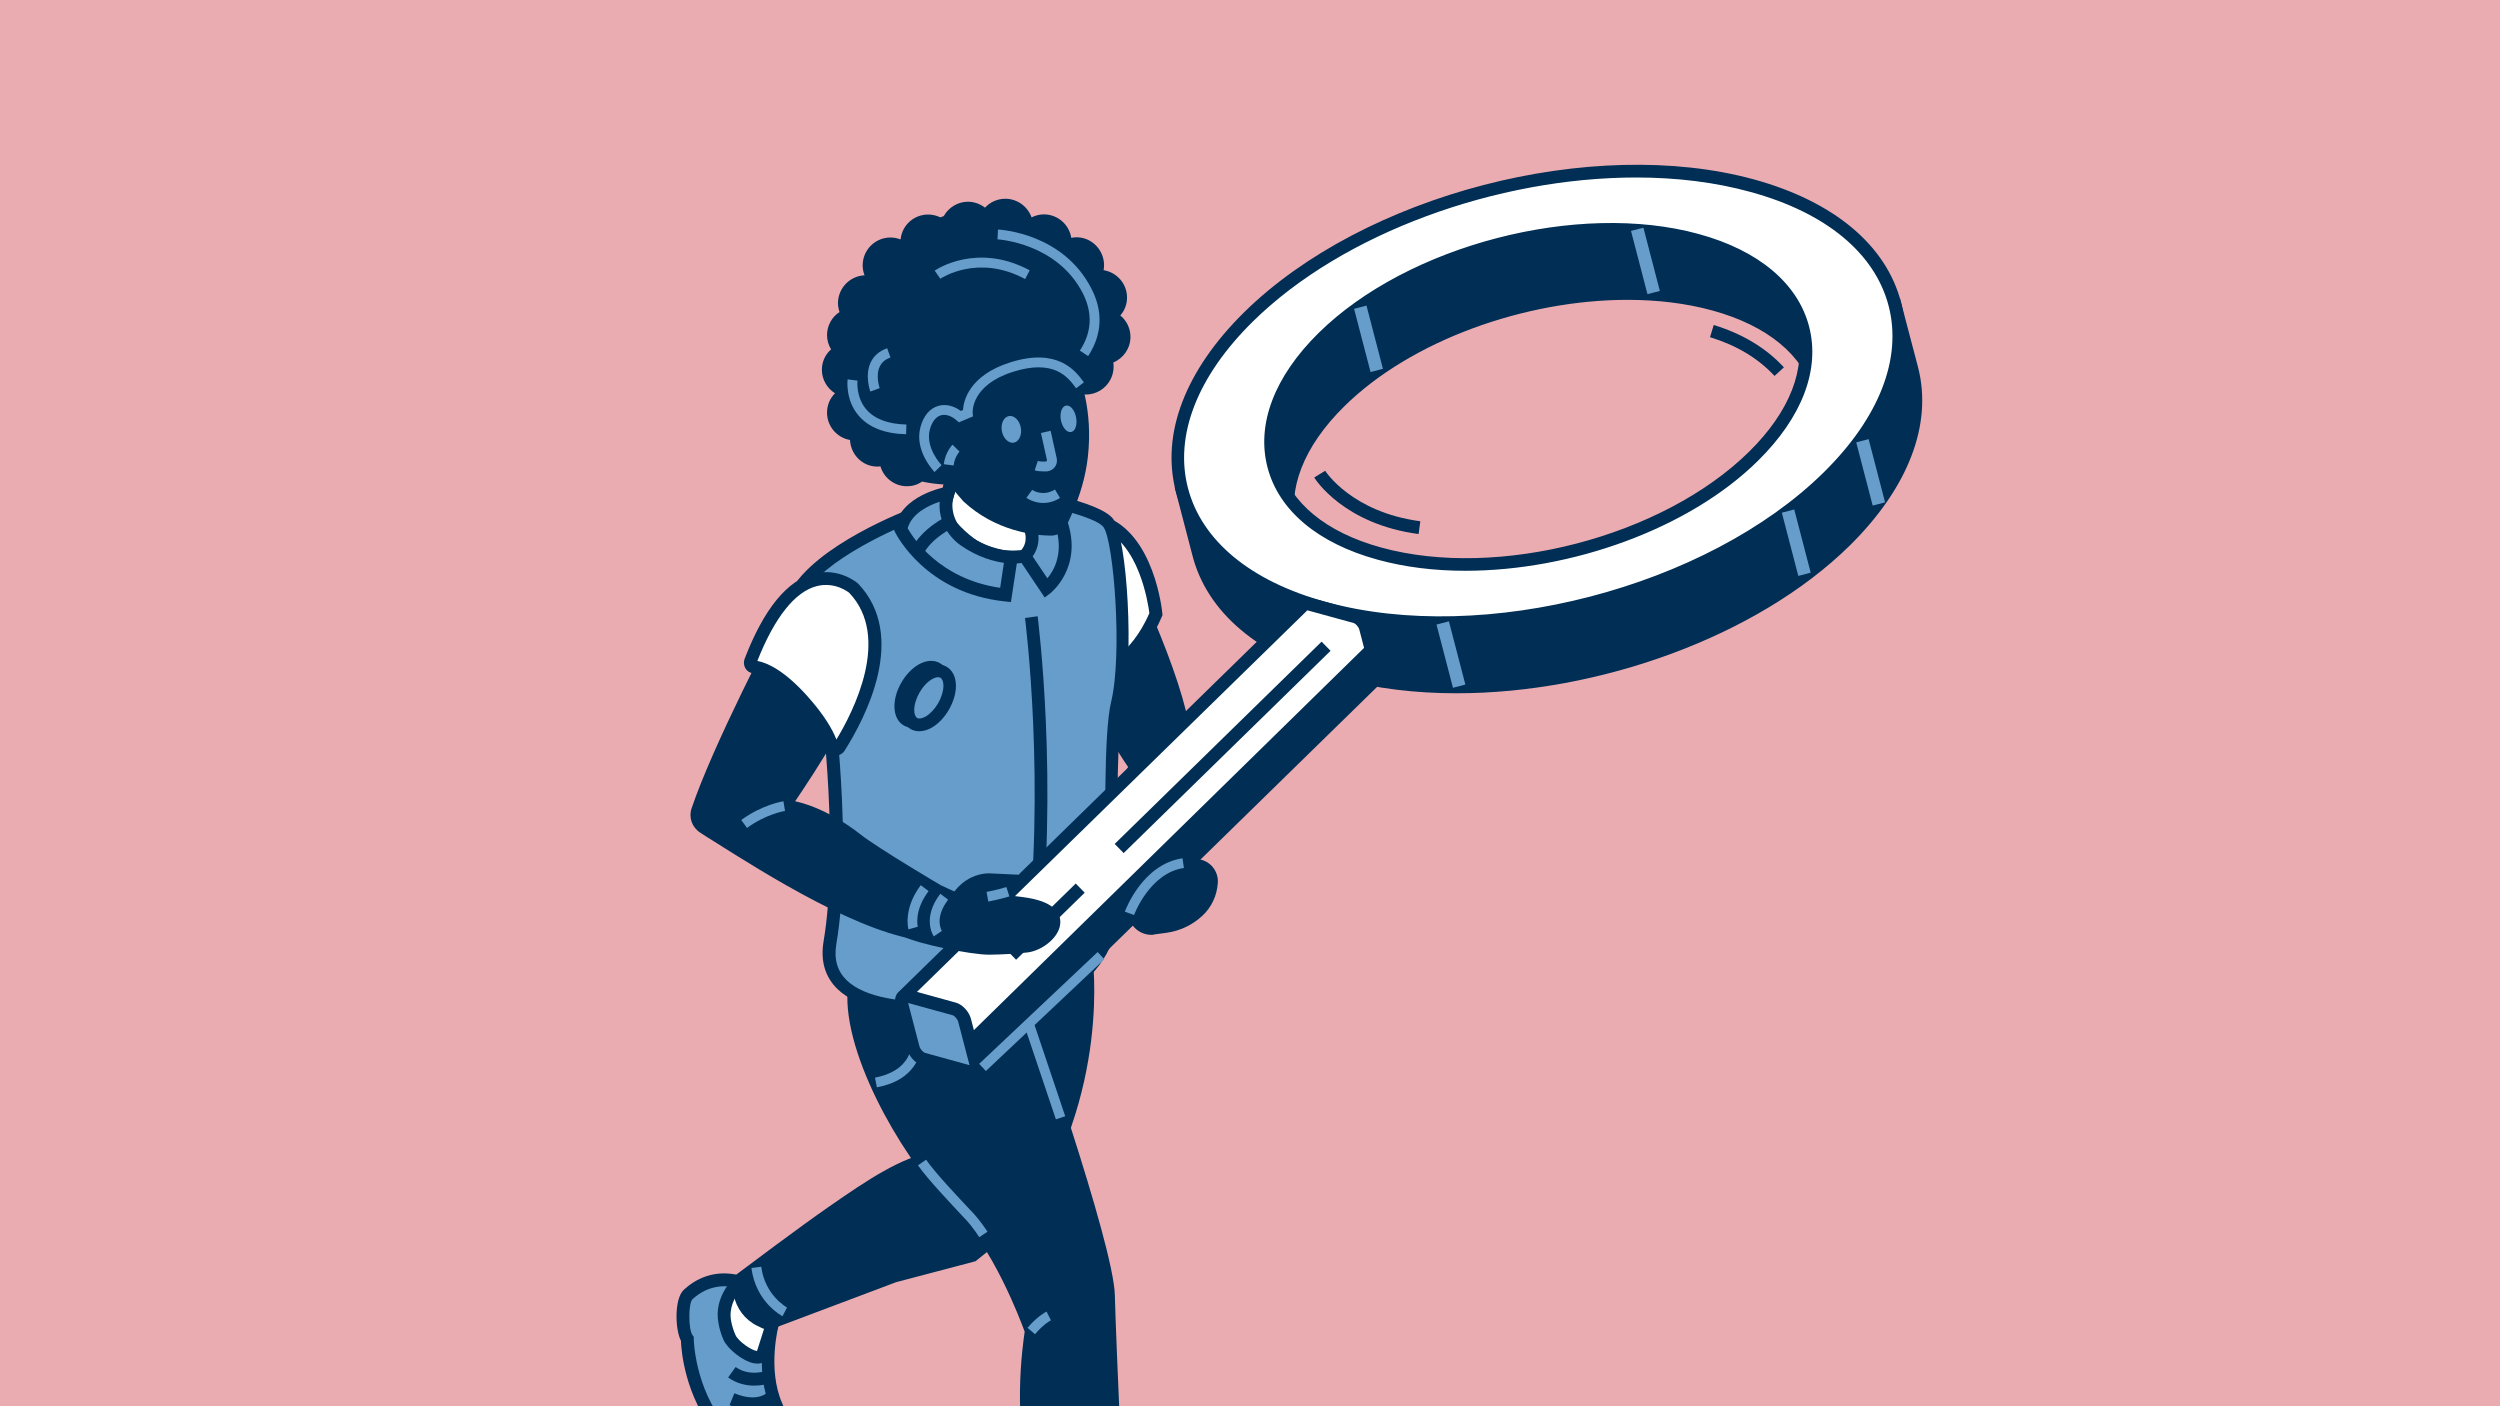 <?xml version="1.0" encoding="UTF-8"?> <!-- Generator: Adobe Illustrator 25.2.2, SVG Export Plug-In . SVG Version: 6.00 Build 0) --> <svg xmlns="http://www.w3.org/2000/svg" xmlns:xlink="http://www.w3.org/1999/xlink" version="1.1" id="Ebene_1" x="0px" y="0px" viewBox="0 0 160 90" style="enable-background:new 0 0 160 90;" xml:space="preserve"> <style type="text/css"> .st0{fill:#EBACB1;} .st1{fill:#52AE32;} .st2{fill:#75BE5B;} .st3{fill:#3E8326;} .st4{fill:#BADFAD;} .st5{fill:#97CE84;} .st6{fill:#295719;} .st7{fill:#7A4A13;} .st8{fill:#B66E1C;} .st9{fill:#F39325;} .st10{fill:#F5A951;} .st11{fill:#F8BE7C;} .st12{fill:#FAD4A8;} .st13{fill:#73003F;} .st14{fill:#AD005F;} .st15{fill:#E6007E;} .st16{fill:#EB3398;} .st17{fill:#F066B2;} .st18{fill:#F599CB;} .st19{fill:#005CA9;} .st20{fill:#00457F;} .st21{fill:#002E55;} .st22{fill:#99BEDD;} .st23{fill:#669DCB;} .st24{fill:#337DBA;} .st25{fill:#DE757D;} .st26{fill:#E59197;} .st27{fill:#A7585E;} .st28{fill:#F2C8CB;} .st29{fill:#6F3B3F;} .st30{fill:none;stroke:#6F3B3F;stroke-miterlimit:10;} .st31{fill:#E30613;} .st32{fill:#E93842;} .st33{fill:#AA050E;} .st34{fill:#F49BA1;} .st35{fill:#EE6A71;} .st36{fill:#72030A;} .st37{fill:#EFD500;} .st38{fill:#F2DD33;} .st39{fill:#B3A000;} .st40{fill:#F9EE99;} .st41{fill:#F5E666;} .st42{fill:#786B00;} .st43{fill:none;stroke:#002E55;stroke-width:0;stroke-miterlimit:10;} .st44{fill:#238680;} .st45{fill:#4F9E99;} .st46{fill:#1A6560;} .st47{fill:#A7CFCC;} .st48{fill:#7BB6B3;} .st49{fill:#124340;} .st50{fill:#EBF2F8;stroke:#002E55;stroke-miterlimit:10;} .st51{fill:none;stroke:#C2D8EA;stroke-miterlimit:10;} .st52{fill:none;stroke:#002E55;stroke-miterlimit:10;} .st53{fill:none;stroke:#E59197;stroke-miterlimit:10;} .st54{fill:#D6E5F1;stroke:#002E55;stroke-miterlimit:10;} .st55{fill:none;stroke:#99BEDD;stroke-miterlimit:10;} .st56{fill:#99BEDD;stroke:#002E55;stroke-miterlimit:10;} .st57{fill:none;stroke:#738FA6;stroke-miterlimit:10;} .st58{fill:#C2D8EB;} .st59{fill:#D6E5F1;} .st60{fill:#FFFFFF;} .st61{fill:#FFFDFD;} .st62{fill:#1A0E33;} .st63{clip-path:url(#XMLID_7447_);fill:#393243;} .st64{clip-path:url(#XMLID_7447_);fill:#3A3344;} .st65{clip-path:url(#XMLID_7447_);fill:#3B3445;} .st66{clip-path:url(#XMLID_7447_);fill:#3C3546;} .st67{clip-path:url(#XMLID_7447_);fill:#3D3647;} .st68{clip-path:url(#XMLID_7447_);fill:#3E3748;} .st69{clip-path:url(#XMLID_7447_);fill:#3F3849;} .st70{clip-path:url(#XMLID_7447_);fill:#40394A;} .st71{clip-path:url(#XMLID_7447_);fill:#413A4B;} .st72{clip-path:url(#XMLID_7447_);fill:#423B4C;} .st73{clip-path:url(#XMLID_7447_);fill:#433C4D;} .st74{clip-path:url(#XMLID_7447_);fill:#443D4E;} .st75{clip-path:url(#XMLID_7447_);fill:#453E4F;} .st76{clip-path:url(#XMLID_7447_);fill:#463F50;} .st77{clip-path:url(#XMLID_7447_);fill:#474051;} .st78{clip-path:url(#XMLID_7447_);fill:#484152;} .st79{clip-path:url(#XMLID_7447_);fill:#494253;} .st80{clip-path:url(#XMLID_7447_);fill:#4A4354;} .st81{clip-path:url(#XMLID_7447_);fill:#4B4455;} .st82{clip-path:url(#XMLID_7447_);fill:#4C4456;} .st83{clip-path:url(#XMLID_7447_);fill:#4D4557;} .st84{clip-path:url(#XMLID_7447_);fill:#4E4658;} .st85{clip-path:url(#XMLID_7447_);fill:#4F4759;} .st86{clip-path:url(#XMLID_7447_);fill:#50485A;} .st87{clip-path:url(#XMLID_7447_);fill:#51495B;} .st88{clip-path:url(#XMLID_7447_);fill:#524A5C;} .st89{clip-path:url(#XMLID_7447_);fill:#534B5D;} .st90{clip-path:url(#XMLID_7447_);fill:#544C5E;} .st91{clip-path:url(#XMLID_7447_);fill:#554D5F;} .st92{clip-path:url(#XMLID_7447_);fill:#564E60;} .st93{clip-path:url(#XMLID_7447_);fill:#574F61;} .st94{clip-path:url(#XMLID_7447_);fill:#585062;} .st95{clip-path:url(#XMLID_7447_);fill:#595163;} .st96{clip-path:url(#XMLID_7447_);fill:#5A5264;} .st97{clip-path:url(#XMLID_7447_);fill:#5B5365;} .st98{clip-path:url(#XMLID_7447_);fill:#5C5466;} .st99{clip-path:url(#XMLID_7447_);fill:#5E5567;} .st100{clip-path:url(#XMLID_7447_);fill:#5F5668;} .st101{clip-path:url(#XMLID_7447_);fill:#605769;} .st102{clip-path:url(#XMLID_7447_);fill:#61586A;} .st103{clip-path:url(#XMLID_7447_);fill:#62596B;} .st104{clip-path:url(#XMLID_7447_);fill:#635A6C;} .st105{clip-path:url(#XMLID_7447_);fill:#645B6D;} .st106{clip-path:url(#XMLID_7447_);fill:#655C6E;} .st107{clip-path:url(#XMLID_7447_);fill:#665D6F;} .st108{clip-path:url(#XMLID_7447_);fill:#675E70;} .st109{clip-path:url(#XMLID_7447_);fill:#685F71;} .st110{clip-path:url(#XMLID_7447_);fill:#696072;} .st111{clip-path:url(#XMLID_7447_);fill:#6A6173;} .st112{clip-path:url(#XMLID_7447_);fill:#6B6274;} .st113{clip-path:url(#XMLID_7447_);fill:#6C6375;} .st114{clip-path:url(#XMLID_7447_);fill:#6D6476;} .st115{clip-path:url(#XMLID_7447_);fill:#6E6577;} .st116{clip-path:url(#XMLID_7447_);fill:#6F6678;} .st117{clip-path:url(#XMLID_7447_);fill:#706779;} .st118{clip-path:url(#XMLID_7447_);fill:#71677A;} .st119{clip-path:url(#XMLID_7447_);fill:#72687B;} .st120{clip-path:url(#XMLID_7447_);fill:#73697C;} .st121{clip-path:url(#XMLID_7447_);fill:#746A7D;} .st122{clip-path:url(#XMLID_7447_);fill:#756B7E;} .st123{clip-path:url(#XMLID_7447_);fill:#766C7F;} .st124{clip-path:url(#XMLID_7447_);fill:#776D80;} .st125{clip-path:url(#XMLID_7447_);fill:#786E81;} .st126{clip-path:url(#XMLID_7447_);fill:#796F82;} .st127{clip-path:url(#XMLID_7447_);fill:#7A7083;} .st128{clip-path:url(#XMLID_7450_);fill:#393243;} .st129{clip-path:url(#XMLID_7450_);fill:#3A3344;} .st130{clip-path:url(#XMLID_7450_);fill:#3B3445;} .st131{clip-path:url(#XMLID_7450_);fill:#3C3546;} .st132{clip-path:url(#XMLID_7450_);fill:#3D3647;} .st133{clip-path:url(#XMLID_7450_);fill:#3E3748;} .st134{clip-path:url(#XMLID_7450_);fill:#3F3849;} .st135{clip-path:url(#XMLID_7450_);fill:#40394A;} .st136{clip-path:url(#XMLID_7450_);fill:#413A4B;} .st137{clip-path:url(#XMLID_7450_);fill:#423B4C;} .st138{clip-path:url(#XMLID_7450_);fill:#433C4D;} .st139{clip-path:url(#XMLID_7450_);fill:#443D4E;} .st140{clip-path:url(#XMLID_7450_);fill:#453E4F;} .st141{clip-path:url(#XMLID_7450_);fill:#463F50;} .st142{clip-path:url(#XMLID_7450_);fill:#474051;} .st143{clip-path:url(#XMLID_7450_);fill:#484152;} .st144{clip-path:url(#XMLID_7450_);fill:#494253;} .st145{clip-path:url(#XMLID_7450_);fill:#4A4354;} .st146{clip-path:url(#XMLID_7450_);fill:#4B4455;} .st147{clip-path:url(#XMLID_7450_);fill:#4C4456;} .st148{clip-path:url(#XMLID_7450_);fill:#4D4557;} .st149{clip-path:url(#XMLID_7450_);fill:#4E4658;} .st150{clip-path:url(#XMLID_7450_);fill:#4F4759;} .st151{clip-path:url(#XMLID_7450_);fill:#50485A;} .st152{clip-path:url(#XMLID_7450_);fill:#51495B;} .st153{clip-path:url(#XMLID_7450_);fill:#524A5C;} .st154{clip-path:url(#XMLID_7450_);fill:#534B5D;} .st155{clip-path:url(#XMLID_7450_);fill:#544C5E;} .st156{clip-path:url(#XMLID_7450_);fill:#554D5F;} .st157{clip-path:url(#XMLID_7450_);fill:#564E60;} .st158{clip-path:url(#XMLID_7450_);fill:#574F61;} .st159{clip-path:url(#XMLID_7450_);fill:#585062;} .st160{clip-path:url(#XMLID_7450_);fill:#595163;} .st161{clip-path:url(#XMLID_7450_);fill:#5A5264;} .st162{clip-path:url(#XMLID_7450_);fill:#5B5365;} .st163{clip-path:url(#XMLID_7450_);fill:#5C5466;} .st164{clip-path:url(#XMLID_7450_);fill:#5E5567;} .st165{clip-path:url(#XMLID_7450_);fill:#5F5668;} .st166{clip-path:url(#XMLID_7450_);fill:#605769;} .st167{clip-path:url(#XMLID_7450_);fill:#61586A;} .st168{clip-path:url(#XMLID_7450_);fill:#62596B;} .st169{clip-path:url(#XMLID_7450_);fill:#635A6C;} .st170{clip-path:url(#XMLID_7450_);fill:#645B6D;} .st171{clip-path:url(#XMLID_7450_);fill:#655C6E;} .st172{clip-path:url(#XMLID_7450_);fill:#665D6F;} .st173{clip-path:url(#XMLID_7450_);fill:#675E70;} .st174{clip-path:url(#XMLID_7450_);fill:#685F71;} .st175{clip-path:url(#XMLID_7450_);fill:#696072;} .st176{clip-path:url(#XMLID_7450_);fill:#6A6173;} .st177{clip-path:url(#XMLID_7450_);fill:#6B6274;} .st178{clip-path:url(#XMLID_7450_);fill:#6C6375;} .st179{clip-path:url(#XMLID_7450_);fill:#6D6476;} .st180{clip-path:url(#XMLID_7450_);fill:#6E6577;} .st181{clip-path:url(#XMLID_7450_);fill:#6F6678;} .st182{clip-path:url(#XMLID_7450_);fill:#706779;} .st183{clip-path:url(#XMLID_7450_);fill:#71677A;} .st184{clip-path:url(#XMLID_7450_);fill:#72687B;} .st185{clip-path:url(#XMLID_7450_);fill:#73697C;} .st186{clip-path:url(#XMLID_7450_);fill:#746A7D;} .st187{clip-path:url(#XMLID_7450_);fill:#756B7E;} .st188{clip-path:url(#XMLID_7450_);fill:#766C7F;} .st189{clip-path:url(#XMLID_7450_);fill:#776D80;} .st190{clip-path:url(#XMLID_7450_);fill:#786E81;} .st191{clip-path:url(#XMLID_7450_);fill:#796F82;} .st192{clip-path:url(#XMLID_7450_);fill:#7A7083;} .st193{fill:#D9D9D9;} .st194{fill:#FFFFFF;stroke:#005CA9;stroke-width:4;stroke-miterlimit:10;} .st195{fill:#FFFFFF;stroke:#005CA9;stroke-width:2;stroke-miterlimit:10;} .st196{fill:none;stroke:#005CA9;stroke-width:4;stroke-miterlimit:10;} .st197{clip-path:url(#SVGID_2_);fill:none;stroke:#D9D9D9;stroke-width:8;stroke-miterlimit:10;} .st198{fill:none;stroke:#085DA9;stroke-miterlimit:10;} .st199{fill:none;stroke:#D9D9D9;stroke-miterlimit:10;} .st200{fill:#EBF2F8;} .st201{fill:#FFFFFF;stroke:#D6E5F1;stroke-width:2;stroke-miterlimit:10;} .st202{fill:#FFFFFF;stroke:#005CA9;stroke-width:2;stroke-linecap:round;stroke-linejoin:round;stroke-miterlimit:10;} .st203{fill:#EBF2F8;stroke:#005CA9;stroke-width:2;stroke-linecap:round;stroke-linejoin:round;stroke-miterlimit:10;} .st204{fill:none;stroke:#005CA9;stroke-width:4;stroke-linecap:round;stroke-linejoin:round;stroke-miterlimit:10;} .st205{clip-path:url(#SVGID_4_);fill:none;stroke:#D9D9D9;stroke-width:8;stroke-linecap:round;stroke-linejoin:round;stroke-miterlimit:10;} .st206{fill:none;stroke:#005CA9;stroke-width:2;stroke-linecap:round;stroke-linejoin:round;stroke-miterlimit:10;} .st207{fill:none;stroke:#085DA9;stroke-width:2;stroke-linecap:round;stroke-linejoin:round;stroke-miterlimit:10;} .st208{fill:none;stroke:#D9D9D9;stroke-width:2;stroke-linecap:round;stroke-linejoin:round;stroke-miterlimit:10;} .st209{fill:none;stroke:#002E55;stroke-width:2;stroke-miterlimit:10;} .st210{fill:none;stroke:#002E55;stroke-width:2.029;stroke-miterlimit:10;} .st211{fill:none;stroke:#002E55;stroke-width:1.554;stroke-miterlimit:10;} .st212{fill:none;stroke:#002E55;stroke-miterlimit:10;stroke-dasharray:4.015,4.015;} </style> <rect class="st0" width="160" height="90.38"></rect> <g> <g> <path id="XMLID_2789_" class="st21" d="M72.69,49.05c0,0-0.73-1-1.78-2.9c0.01-0.06,1.01-7.13-0.17-12.25c0-0.01,0-0.01,0.01-0.01 c0.25,0.49,3.67,7.2,4.77,11.68c1.14,4.65,1.14,4.65,1.14,4.65s-1.22,2.98-4.2,6.33l-1.4,1.24c-0.12,0.11-0.32,0.09-0.42-0.04 l-1.26-1.71c-0.06-0.08-0.07-0.17-0.04-0.26c0.27-0.71,1.48-3.88,2.09-4.72C72.27,49.93,72.69,49.05,72.69,49.05z"></path> <path id="XMLID_2785_" class="st21" d="M70.87,58.29c-0.02,0-0.05,0-0.07,0c-0.19-0.02-0.37-0.12-0.49-0.28l-1.26-1.71 c-0.14-0.19-0.17-0.43-0.09-0.65c0.34-0.91,1.51-3.95,2.14-4.81c0.56-0.77,0.93-1.43,1.1-1.75c-0.27-0.39-0.88-1.31-1.66-2.73 l-0.07-0.12l0.02-0.14c0.01-0.07,1.01-7.03-0.17-12.1l-0.08-0.35l0.69-0.25l0.17,0.33c0.15,0.29,3.67,7.19,4.8,11.77l1.18,4.78 l-0.05,0.12c-0.05,0.12-1.28,3.08-4.27,6.45l-1.43,1.28C71.21,58.23,71.04,58.29,70.87,58.29z M69.76,55.87l1.13,1.54l1.29-1.15 c2.53-2.86,3.78-5.48,4.04-6.06l-1.11-4.52c-0.71-2.88-2.39-6.71-3.55-9.17c0.42,4.23-0.12,8.72-0.23,9.56 c0.98,1.77,1.68,2.72,1.69,2.73l0.15,0.2l-0.11,0.22c-0.02,0.04-0.45,0.93-1.29,2.09C71.32,51.93,70.41,54.14,69.76,55.87z"></path> <path id="XMLID_2783_" class="st60" d="M71.56,42.49c0,0,1.42-0.83,2.43-3.19c0,0-0.46-4.81-3.41-5.87s-0.47,6.54-0.47,6.54 L71.56,42.49z"></path> <path id="XMLID_2779_" class="st21" d="M71.41,43.05l-1.7-2.95c-0.3-0.93-1.75-5.62-0.47-6.86c0.25-0.24,0.71-0.47,1.47-0.2 c3.16,1.14,3.66,6.01,3.68,6.22l0.01,0.1l-0.04,0.1c-1.04,2.46-2.53,3.35-2.6,3.38L71.41,43.05z M70.47,39.8l1.21,2.09 c0.44-0.37,1.25-1.19,1.88-2.65c-0.09-0.68-0.68-4.54-3.13-5.42c-0.45-0.16-0.58-0.03-0.63,0.01 C69.14,34.47,69.79,37.69,70.47,39.8z"></path> <path id="XMLID_2778_" class="st21" d="M72.79,49.45l-0.21-0.79c0.72-0.19,1.45-0.05,1.48-0.04l-0.16,0.8 C73.9,49.42,73.32,49.31,72.79,49.45z"></path> <path id="XMLID_2764_" class="st23" d="M49.46,84.64c0,0-0.83,3,0.25,5.39c1.08,2.39-1.45,4.05-3.57,1.47 c-2.13-2.58-2.15-5.8-2.15-5.8l0,0c-0.36-0.51-0.4-2.42,0.05-2.84c0.64-0.6,1.73-1.21,3.27-0.82 C49.98,82.73,49.46,84.64,49.46,84.64z"></path> <path id="XMLID_2760_" class="st21" d="M48.39,93.2c-0.79,0-1.72-0.41-2.57-1.44c-1.99-2.42-2.22-5.33-2.24-5.95 c-0.38-0.74-0.43-2.69,0.18-3.26c0.71-0.66,1.93-1.36,3.65-0.91c1.05,0.27,1.79,0.76,2.18,1.44c0.48,0.83,0.27,1.63,0.26,1.66l0,0 c-0.01,0.03-0.78,2.89,0.23,5.11c0.65,1.43,0.15,2.57-0.63,3.05C49.16,93.1,48.79,93.2,48.39,93.2z M46.36,82.32 c-0.92,0-1.6,0.42-2.04,0.83c-0.27,0.25-0.27,1.93,0,2.3l0.08,0.11l0,0.13c0,0.03,0.05,3.11,2.06,5.54 c0.97,1.18,1.99,1.34,2.57,0.98c0.48-0.3,0.76-1.04,0.32-2.02c-1.12-2.47-0.32-5.48-0.27-5.66c0.04-0.16,0.31-1.54-1.86-2.1 C46.91,82.36,46.63,82.32,46.36,82.32z"></path> <path id="XMLID_2757_" class="st60" d="M49.46,84.64l-0.67,2.11c-0.46,0.44-1.82-0.56-2.09-1.14c-0.12-0.27-0.24-0.6-0.31-1.01 c-0.28-1.5,0.92-2.56,0.92-2.56L49.46,84.64z"></path> <path id="XMLID_2753_" class="st21" d="M48.48,87.27c-0.07,0-0.15-0.01-0.23-0.02c-0.73-0.14-1.67-0.92-1.93-1.47 c-0.15-0.33-0.27-0.7-0.34-1.11c-0.32-1.71,1-2.89,1.06-2.94l0.32-0.28l2.56,3.1l-0.77,2.42l-0.07,0.07 C48.96,87.16,48.77,87.27,48.48,87.27z M47.3,82.67c-0.28,0.37-0.66,1.05-0.51,1.86c0.06,0.34,0.16,0.64,0.28,0.91 c0.19,0.42,1.06,1.01,1.38,1.02L49,84.73L47.3,82.67z"></path> <path id="XMLID_2750_" class="st21" d="M69.5,61.21c0,0,1.31,8.52-4.38,16.82l-2.89,2.32l-5,1.32l-7.9,2.97 c-0.13,0.05-0.28,0.04-0.4-0.02l-0.29-0.14c-0.67-0.33-1.14-0.95-1.28-1.68l-0.09-0.48c-0.04-0.19,0.04-0.38,0.19-0.5 c0.88-0.67,3.91-2.94,5.79-4.24c2.82-1.96,4.57-3.07,6.52-3.49c1.95-0.41-0.78-13.3-0.78-13.3l5.21-2.49L69.5,61.21z"></path> <path id="XMLID_2726_" class="st21" d="M49.15,85.08c-0.14,0-0.28-0.03-0.4-0.09l-0.29-0.14c-0.78-0.38-1.34-1.12-1.5-1.97 l-0.09-0.48c-0.07-0.35,0.07-0.69,0.35-0.9c0.88-0.66,3.9-2.93,5.8-4.25c2.67-1.86,4.58-3.11,6.67-3.55 c0.83-0.18,0.31-6.16-1.09-12.81l-0.07-0.32l5.69-2.72l5.66,3.1l0.03,0.2c0.01,0.09,1.26,8.77-4.44,17.11l-0.08,0.09l-2.96,2.37 l-5.08,1.34l-7.86,2.96C49.37,85.06,49.26,85.08,49.15,85.08z M59.46,61.03c0.87,4.15,2.46,13.03,0.4,13.47 c-1.94,0.41-3.78,1.62-6.37,3.42c-1.88,1.31-4.89,3.57-5.77,4.23c-0.03,0.02-0.04,0.06-0.03,0.09l0.09,0.48 c0.11,0.6,0.51,1.12,1.06,1.39l0.29,0.14c0.02,0.01,0.05,0.01,0.08,0l7.9-2.97l4.95-1.31l2.78-2.22 c5.02-7.37,4.44-14.97,4.3-16.28l-4.93-2.7L59.46,61.03z"></path> <path id="XMLID_2725_" class="st21" d="M65.31,63.92c0,0,5.54,15.69,5.62,18.97c0.07,2.97,0.7,16.66,0.82,19.26 c0.01,0.26-0.14,0.49-0.38,0.59l0,0c-0.76,0.31-1.6,0.31-2.36,0.02l-0.14-0.05c-0.2-0.08-0.34-0.25-0.38-0.47 c-0.19-1.11-0.85-4.75-2.02-7.75C65.06,90.9,66,85.18,66,85.18s-1.93-5.57-4.68-8.09c-2.75-2.52-6.73-9.13-6.68-13.34 S65.31,63.92,65.31,63.92z"></path> <path id="XMLID_2722_" class="st21" d="M70.17,103.38c-0.44,0-0.88-0.08-1.31-0.24l-0.14-0.05c-0.33-0.13-0.58-0.43-0.64-0.78 c-0.17-1.05-0.84-4.69-2-7.66c-1.34-3.42-0.63-8.59-0.5-9.42c-0.27-0.74-2.09-5.58-4.54-7.82c-2.74-2.52-6.86-9.24-6.81-13.65 c0.01-0.75,0.31-1.34,0.89-1.72c2.49-1.65,9.56,1.19,10.36,1.51l0.17,0.07l0.06,0.17c0.23,0.64,5.56,15.79,5.64,19.1 c0.07,2.95,0.69,16.55,0.82,19.25c0.02,0.43-0.24,0.82-0.63,0.98C71.09,103.29,70.63,103.38,70.17,103.38z M57.29,62.33 c-0.72,0-1.32,0.11-1.72,0.38c-0.35,0.23-0.51,0.56-0.52,1.05C55,67.8,58.93,74.35,61.59,76.79c2.79,2.56,4.71,8.02,4.79,8.26 l0.03,0.1l-0.02,0.1c-0.01,0.06-0.91,5.65,0.44,9.09c1.19,3.05,1.87,6.76,2.05,7.83c0.01,0.07,0.06,0.13,0.12,0.15l0.14,0.05 c0.67,0.26,1.4,0.25,2.06-0.02c0.08-0.03,0.13-0.11,0.12-0.19c-0.12-2.7-0.75-16.31-0.82-19.27c-0.07-3-4.93-16.95-5.53-18.67 C63.3,63.55,59.67,62.33,57.29,62.33z"></path> <path id="XMLID_2721_" class="st23" d="M50.94,38.08c1.55-2.92,7.57-5.16,7.57-5.16l2.47,0.38l3.77-1.74c0,0,5.36,0.83,6.17,1.91 c0.81,1.07,1.27,8.64,0.56,11.54c-0.48,1.96-0.38,8.66-0.27,12.81c0.06,2.16-1.05,4.18-2.91,5.28c-0.01,0-0.02,0.01-0.02,0.01 c-0.78,0.46-1.68-1.9-1.68-1.9l-0.17-0.03c-0.38,1.7-0.72,2.75-0.72,2.75s-13.66,2.75-12.59-3.61c1.07-6.36-0.25-16.18-0.25-16.18 S49.39,40.99,50.94,38.08z"></path> <path id="XMLID_2718_" class="st21" d="M59.77,64.92c-2.38,0-4.86-0.36-6.17-1.62c-0.8-0.78-1.1-1.8-0.89-3.06 c0.98-5.81-0.08-14.68-0.24-15.91c-0.62-0.6-3.44-3.56-1.91-6.44c1.6-3.02,7.54-5.26,7.79-5.36l0.1-0.04l2.46,0.38l3.78-1.74 l0.12,0.02c0.92,0.14,5.56,0.92,6.43,2.06c0.93,1.22,1.34,9,0.63,11.89c-0.35,1.43-0.44,5.94-0.26,12.7 c0.06,2.31-1.13,4.47-3.12,5.65c-0.24,0.14-0.49,0.16-0.73,0.08c-0.47-0.17-0.89-0.78-1.18-1.32c-0.28,1.13-0.49,1.8-0.51,1.84 l-0.07,0.23l-0.24,0.05C65.59,64.36,62.75,64.92,59.77,64.92z M58.55,33.34c-0.77,0.3-5.9,2.39-7.25,4.94 c-1.38,2.6,1.81,5.53,1.85,5.56l0.11,0.1l0.02,0.15c0.05,0.4,1.32,9.95,0.25,16.3c-0.17,0.99,0.05,1.75,0.65,2.34 c2.38,2.31,9.79,1.11,11.22,0.85c0.12-0.39,0.37-1.27,0.64-2.48l0.09-0.38l0.79,0.14l0.08,0.22c0.35,0.93,0.88,1.69,1.09,1.7 c1.75-1.04,2.79-2.92,2.74-4.93c-0.13-4.83-0.19-11,0.28-12.92c0.74-3.03,0.17-10.33-0.49-11.2c-0.48-0.64-3.63-1.39-5.78-1.73 l-3.77,1.74L58.55,33.34z"></path> <path id="XMLID_2717_" class="st60" d="M60.87,30.37c0,0-0.01,1-0.62,2.47c0,0,0.64,1.05,1.81,1.93c1.3,0.98,3.05,1.14,4.55,0.51 l0,0l0,0c0,0-0.81-2.54-0.66-4.12C66.1,29.58,60.87,30.37,60.87,30.37z"></path> <path id="XMLID_2714_" class="st21" d="M64.76,36.07c-1.06,0-2.1-0.33-2.95-0.97c-1.21-0.92-1.88-2-1.91-2.04l-0.11-0.18 l0.08-0.19c0.57-1.37,0.58-2.31,0.58-2.32l0-0.35l0.34-0.05c0.7-0.1,4.21-0.57,5.23,0.4c0.24,0.23,0.35,0.52,0.32,0.84 c-0.14,1.47,0.64,3.93,0.64,3.96l0.11,0.36l-0.35,0.15C66.12,35.93,65.43,36.07,64.76,36.07z M60.71,32.79 c0.22,0.32,0.78,1.03,1.6,1.65c1.06,0.8,2.49,1.02,3.8,0.59c-0.22-0.78-0.69-2.62-0.57-3.91c0.01-0.07-0.01-0.11-0.06-0.17 c-0.51-0.48-2.67-0.43-4.22-0.23C61.2,31.14,61.07,31.87,60.71,32.79z"></path> <path id="XMLID_2713_" class="st23" d="M60.68,31.55c0,0-2.67,0.45-3.02,2.32c0,0,1.8,3.7,6.7,4.21l0.37-2.43 c0,0-1.43,0.02-3-1.09c-0.95-0.67-1.42-1.87-1.06-2.97L60.68,31.55z"></path> <path id="XMLID_2710_" class="st21" d="M64.7,38.53l-0.39-0.04c-5.07-0.53-6.95-4.28-7.03-4.44l-0.06-0.12l0.03-0.13 c0.4-2.13,3.24-2.63,3.36-2.65l0.68-0.11l-0.24,0.69c-0.29,0.89,0.09,1.93,0.91,2.51c1.43,1,2.73,1.01,2.76,1.01l0,0l0.48,0 L64.7,38.53z M58.09,33.81c0.34,0.61,2.04,3.25,5.92,3.81l0.24-1.6c-0.59-0.08-1.64-0.33-2.77-1.12 c-0.92-0.65-1.43-1.73-1.34-2.79C59.45,32.34,58.36,32.84,58.09,33.81z"></path> <path id="XMLID_2709_" class="st23" d="M65.58,35.58l1.39,2.06c0,0,1.89-1.44,0.94-4.19l-2,0.28 C65.91,33.74,66.4,34.74,65.58,35.58z"></path> <path id="XMLID_2706_" class="st21" d="M66.86,38.24l-1.81-2.7l0.23-0.24c0.61-0.62,0.27-1.35,0.26-1.38l-0.24-0.5L68.19,33 l0.11,0.32c1.03,3-1.06,4.63-1.08,4.65L66.86,38.24z M66.09,35.61l0.94,1.4c0.41-0.48,1.01-1.52,0.59-3.1l-1.18,0.17 C66.5,34.48,66.49,35.05,66.09,35.61z"></path> <path id="XMLID_2705_" class="st21" d="M68.64,24.14c0,0,0.92,2.04,0.58,5.09c-0.14,1.24-0.51,2.45-1.02,3.59l-0.29,0.64 c-0.11,0.25-0.37,0.42-0.65,0.41c-0.99-0.01-3.37-0.25-5.33-2.1l-0.72-0.84c-0.32-0.37-0.5-0.85-0.5-1.34l0,0 c0,0-0.86-0.18-1.2-1.08c-0.17-0.47-0.11-0.99,0.12-1.44l0,0c0.15-0.3,0.51-0.44,0.82-0.32l0.66-0.87l2.39-3.1L68.64,24.14z"></path> <path id="XMLID_2702_" class="st21" d="M67.27,34.28c0,0-0.01,0-0.02,0c-0.99-0.01-3.53-0.26-5.61-2.21l-0.75-0.88 c-0.32-0.37-0.52-0.83-0.58-1.31c-0.35-0.15-0.91-0.5-1.19-1.23c-0.2-0.55-0.16-1.19,0.13-1.77c0.2-0.39,0.59-0.62,1.02-0.59 l3.07-3.99l5.59,1.49l0.08,0.18c0.04,0.09,0.97,2.18,0.61,5.3c-0.14,1.21-0.49,2.45-1.06,3.71l-0.29,0.64 C68.1,34.02,67.71,34.28,67.27,34.28z M60.21,27.11c-0.09,0-0.18,0.05-0.22,0.14c-0.19,0.38-0.22,0.78-0.1,1.11 c0.25,0.66,0.88,0.82,0.9,0.82l0.32,0.07l0,0.33c0,0.39,0.14,0.78,0.4,1.08l0.72,0.84c1.84,1.72,4.13,1.94,5.03,1.95 c0.12-0.01,0.22-0.07,0.27-0.17l0.29-0.64c0.53-1.18,0.86-2.34,0.99-3.46c0.27-2.39-0.28-4.16-0.48-4.7l-4.67-1.25l-3.07,4 l-0.29-0.11C60.27,27.12,60.24,27.11,60.21,27.11z"></path> <path id="XMLID_2701_" class="st21" d="M66.44,61.22l-0.81-0.1c1.34-10.94-0.02-21.46-0.03-21.57l0.81-0.11 C66.42,39.56,67.79,50.18,66.44,61.22z"></path> <path id="XMLID_2700_" class="st23" d="M62.67,79.18c0-0.01-0.42-0.66-0.87-1.14l-0.2-0.21c-0.67-0.72-2.26-2.39-2.85-3.25 l0.52-0.36c0.56,0.82,2.12,2.47,2.78,3.17l0.2,0.21c0.49,0.52,0.93,1.2,0.95,1.23L62.67,79.18z"></path> <rect id="XMLID_2699_" x="66.38" y="64.32" transform="matrix(0.948 -0.319 0.319 0.948 -18.22 24.852)" class="st23" width="0.63" height="7.37"></rect> <path id="XMLID_2698_" class="st23" d="M56.12,69.59L56,68.97c1.02-0.2,1.72-0.63,2.09-1.29c0.63-1.14,0.07-2.62,0.06-2.63 l0.59-0.23c0.03,0.07,0.68,1.76-0.09,3.16C58.18,68.82,57.34,69.36,56.12,69.59z"></path> <path id="XMLID_2697_" class="st23" d="M66.24,85.39l-0.48-0.41c0.64-0.75,1.19-1.03,1.22-1.04l0.28,0.56 C67.25,84.5,66.79,84.74,66.24,85.39z"></path> <path id="XMLID_2695_" class="st23" d="M50.08,84.24c-0.07-0.04-1.71-0.91-1.99-3.09l0.63-0.08c0.24,1.85,1.64,2.6,1.65,2.61 L50.08,84.24z"></path> <path id="XMLID_2693_" class="st21" d="M48.27,88.68c-0.5,0-1.1-0.12-1.67-0.52l0.48-0.67c0.94,0.67,2.07,0.21,2.08,0.21 l0.32,0.76C49.44,88.47,48.94,88.68,48.27,88.68z"></path> <path id="XMLID_2692_" class="st21" d="M48.16,90.26c-0.41,0-0.9-0.09-1.47-0.33l0.31-0.76c1.52,0.63,2.14-0.07,2.15-0.08 l0.64,0.51C49.75,89.64,49.24,90.26,48.16,90.26z"></path> <path id="XMLID_2690_" class="st21" d="M59.07,35.5l-0.73-0.38c0.7-1.35,2.21-2.05,2.28-2.08l0.34,0.75 C60.94,33.8,59.63,34.41,59.07,35.5z"></path> <path id="XMLID_2689_" class="st23" d="M61.03,29.79l-0.63-0.08c0.1-0.78,0.54-1.23,0.56-1.25l0.45,0.44 C61.41,28.9,61.1,29.23,61.03,29.79z"></path> <path id="XMLID_2688_" class="st21" d="M72.05,21.57c0-0.55-0.31-1.02-0.75-1.27c0-0.04,0-0.08-0.01-0.12 c0.33-0.27,0.54-0.67,0.54-1.13c0-0.79-0.63-1.43-1.41-1.46c-0.04-0.06-0.08-0.12-0.12-0.18c0.04-0.14,0.07-0.28,0.07-0.43 c0-0.81-0.66-1.46-1.46-1.46c-0.17,0-0.33,0.03-0.48,0.09c-0.05-0.03-0.09-0.07-0.14-0.1c-0.01-0.8-0.66-1.45-1.46-1.45 c-0.29,0-0.56,0.09-0.79,0.23c-0.09-0.03-0.17-0.06-0.26-0.09c-0.14-0.66-0.73-1.15-1.43-1.15c-0.52,0-0.97,0.27-1.23,0.68 c-0.03,0-0.05,0-0.08,0c-0.27-0.3-0.65-0.49-1.08-0.49c-0.59,0-1.1,0.36-1.33,0.86c-0.16,0.05-0.31,0.11-0.47,0.16 c-0.22-0.13-0.48-0.21-0.75-0.21c-0.79,0-1.44,0.63-1.46,1.42c-0.1,0.07-0.19,0.14-0.28,0.22c-0.2-0.11-0.43-0.17-0.67-0.17 c-0.81,0-1.46,0.66-1.46,1.46c0,0.26,0.08,0.51,0.2,0.72c-0.06,0.08-0.11,0.16-0.17,0.24c-0.05,0-0.09-0.01-0.14-0.01 c-0.81,0-1.46,0.66-1.46,1.46c0,0.26,0.07,0.49,0.19,0.7c-0.52,0.22-0.89,0.74-0.89,1.35c0,0.38,0.15,0.72,0.38,0.98 c-0.42,0.26-0.71,0.72-0.71,1.25c0,0.64,0.41,1.17,0.98,1.37c0.01,0.05,0.02,0.09,0.03,0.14c-0.4,0.26-0.67,0.71-0.67,1.23 c0,0.81,0.66,1.46,1.46,1.46c0.01,0,0.01,0,0.02,0c-0.01,0.07-0.02,0.13-0.02,0.2c0,0.81,0.66,1.46,1.46,1.46 c0.15,0,0.29-0.03,0.42-0.07c0.07,0.75,0.69,1.33,1.45,1.33c0.34,0,0.65-0.12,0.9-0.32c0.58,0.14,1.07,0.19,1.39,0.21 c0.12,0.01,0.18-0.13,0.1-0.22c-0.2-0.2-0.5-0.58-0.86-1.26c-0.05-0.09-0.08-0.16-0.11-0.25c-0.03-0.12-0.08-0.24-0.14-0.34 c-0.33-0.95-0.1-1.6,0.42-2.18c0.62-0.69,1.88,0.35,1.88,0.35s-0.19-1.93,2.44-3.07c1.7-0.74,3.12-0.32,4.05,0.2 c0.19,0.59,0.74,1.02,1.39,1.02c0.81,0,1.46-0.66,1.46-1.46c0-0.17-0.04-0.33-0.09-0.49C71.55,22.86,72.05,22.27,72.05,21.57z"></path> <path id="XMLID_2685_" class="st21" d="M58.05,31.12c-0.8,0-1.48-0.53-1.7-1.27c-1.04,0.12-1.9-0.69-1.95-1.69 c-0.84-0.15-1.47-0.88-1.47-1.75c0-0.47,0.18-0.91,0.51-1.24c-0.51-0.32-0.84-0.89-0.84-1.5c0-0.51,0.21-0.98,0.59-1.31 c-0.17-0.28-0.26-0.59-0.26-0.91c0-0.6,0.3-1.16,0.8-1.48c-0.06-0.18-0.1-0.37-0.1-0.57c0-0.95,0.76-1.74,1.7-1.78 c-0.08-0.21-0.12-0.42-0.12-0.64c0-0.98,0.8-1.78,1.78-1.78c0.21,0,0.43,0.04,0.63,0.12c0.01-0.01,0.02-0.01,0.02-0.02 c0.1-0.89,0.85-1.57,1.76-1.57c0.27,0,0.53,0.06,0.78,0.18c0.07-0.03,0.15-0.05,0.22-0.08c0.31-0.56,0.91-0.92,1.55-0.92 c0.39,0,0.78,0.14,1.09,0.38c0.33-0.36,0.8-0.57,1.3-0.57c0.76,0,1.43,0.49,1.68,1.19c0.25-0.12,0.52-0.19,0.79-0.19 c0.88,0,1.62,0.65,1.75,1.5c1.11-0.22,2.1,0.66,2.1,1.75c0,0.1-0.01,0.21-0.03,0.32c0.85,0.14,1.5,0.87,1.5,1.75 c0,0.43-0.15,0.83-0.43,1.15c0.41,0.33,0.65,0.84,0.65,1.37c0,0.73-0.45,1.37-1.1,1.64c0.02,0.09,0.02,0.18,0.02,0.27 c0,0.98-0.8,1.78-1.78,1.78c-0.73,0-1.37-0.44-1.64-1.11c-0.84-0.45-2.13-0.8-3.67-0.13c-2.37,1.03-2.26,2.69-2.25,2.76L62,27.52 l-0.58-0.48c-0.01-0.01-1.05-0.83-1.45-0.39c-0.52,0.58-0.62,1.12-0.36,1.86c0.05,0.08,0.11,0.22,0.15,0.37l0.02,0.03 c0.02,0.05,0.04,0.1,0.07,0.15c0.35,0.66,0.63,1.01,0.81,1.19c0.13,0.13,0.17,0.33,0.09,0.49c-0.08,0.17-0.24,0.28-0.43,0.26 c-0.3-0.02-0.76-0.06-1.31-0.18C58.73,31.02,58.4,31.12,58.05,31.12z M56.88,29.06l0.04,0.39c0.05,0.6,0.54,1.05,1.14,1.05 c0.25,0,0.5-0.09,0.71-0.25l0.12-0.09l0.15,0.04c0.33,0.08,0.63,0.13,0.88,0.16c-0.2-0.26-0.4-0.59-0.61-0.98 c-0.03-0.07-0.06-0.13-0.09-0.19l-0.03-0.07c-0.04-0.14-0.08-0.23-0.13-0.32c-0.36-1.01-0.2-1.8,0.46-2.54 c0.5-0.56,1.27-0.34,1.85-0.01c0.14-0.73,0.67-1.96,2.59-2.79c1.84-0.8,3.37-0.32,4.33,0.22l0.11,0.06l0.04,0.12 c0.15,0.48,0.59,0.8,1.09,0.8c0.63,0,1.15-0.52,1.15-1.15c0-0.12-0.02-0.25-0.07-0.38l-0.12-0.34l0.35-0.07 c0.53-0.11,0.91-0.58,0.91-1.12c0-0.41-0.23-0.79-0.59-1l-0.16-0.09l-0.01-0.46l0.12-0.1c0.27-0.22,0.42-0.54,0.42-0.88 c0-0.62-0.49-1.12-1.11-1.14l-0.16-0.01l-0.09-0.13c-0.04-0.06-0.08-0.11-0.12-0.17l-0.09-0.13l0.05-0.15 c0.04-0.13,0.06-0.23,0.06-0.34c0-0.63-0.52-1.15-1.15-1.15c-0.12,0-0.24,0.02-0.37,0.07l-0.16,0.05l-0.4-0.29l0-0.16 c-0.01-0.63-0.52-1.14-1.15-1.14c-0.22,0-0.43,0.06-0.62,0.18l-0.13,0.09l-0.15-0.06c-0.05-0.02-0.1-0.04-0.15-0.05l-0.26-0.09 l-0.04-0.17c-0.11-0.52-0.59-0.9-1.12-0.9c-0.39,0-0.75,0.2-0.97,0.53l-0.09,0.15h-0.31l-0.17-0.1c-0.22-0.25-0.52-0.38-0.85-0.38 c-0.45,0-0.86,0.27-1.05,0.68l-0.06,0.13l-0.13,0.04c-0.15,0.05-0.3,0.1-0.45,0.16l-0.14,0.05L60,14.53 c-0.19-0.11-0.38-0.17-0.59-0.17c-0.62,0-1.13,0.49-1.14,1.11l0,0.15l-0.12,0.09c-0.09,0.07-0.18,0.14-0.27,0.21l-0.16,0.13 l-0.18-0.1c-0.79-0.41-1.68,0.2-1.68,1.01c0,0.19,0.05,0.38,0.16,0.57l0.1,0.18l-0.12,0.17c-0.04,0.05-0.07,0.1-0.11,0.15 l-0.16,0.24l-0.3-0.03c-0.63,0-1.15,0.52-1.15,1.15c0,0.19,0.05,0.37,0.15,0.55l0.17,0.31l-0.32,0.14c-0.42,0.18-0.7,0.6-0.7,1.06 c0,0.28,0.11,0.55,0.3,0.77l0.26,0.28l-0.33,0.2c-0.35,0.21-0.56,0.58-0.56,0.98c0,0.48,0.31,0.91,0.77,1.08l0.17,0.06l0.11,0.52 l-0.19,0.12c-0.33,0.21-0.53,0.57-0.53,0.96c0,0.63,0.52,1.15,1.15,1.15h0.36l-0.03,0.36c-0.01,0.07-0.02,0.11-0.02,0.16 c0,0.63,0.52,1.15,1.15,1.15c0.1,0,0.21-0.02,0.33-0.06L56.88,29.06z"></path> <path id="XMLID_2684_" class="st23" d="M59.81,30.21c-0.05-0.06-1.31-1.37-0.9-2.88c0.19-0.71,0.59-1.19,1.13-1.35 c0.47-0.14,0.99-0.02,1.45,0.32l0.14-0.06c0.04-0.61,0.41-2.21,3-3.04c3.05-0.98,4.2,0.54,4.68,1.19l0.06,0.08l-0.5,0.38 l-0.06-0.08c-0.47-0.63-1.36-1.81-3.99-0.97c-2.67,0.85-2.57,2.55-2.57,2.62l0.02,0.23l-0.9,0.38l-0.15-0.13 c-0.33-0.29-0.71-0.41-1.01-0.32c-0.32,0.1-0.56,0.41-0.7,0.91c-0.31,1.17,0.74,2.27,0.75,2.28L59.81,30.21z"></path> <path id="XMLID_2683_" class="st23" d="M57.99,27.79c-1.36-0.03-2.38-0.43-3.03-1.18c-0.87-1.01-0.72-2.28-0.71-2.33l0.63,0.08 c0,0.01-0.12,1.05,0.57,1.85c0.53,0.61,1.39,0.93,2.56,0.96L57.99,27.79z"></path> <path id="XMLID_2682_" class="st23" d="M69.64,22.79l-0.53-0.35c0.77-1.17,0.83-2.41,0.19-3.67c-1.65-3.23-5.42-3.45-5.46-3.45 l0.03-0.63c0.17,0.01,4.18,0.23,5.99,3.8C70.81,20.33,70.26,21.85,69.64,22.79z"></path> <path id="XMLID_2681_" class="st23" d="M65.61,17.86c-3.01-1.62-5.33-0.08-5.43-0.02l-0.36-0.52c0.11-0.08,2.72-1.82,6.08-0.02 L65.61,17.86z"></path> <path id="XMLID_2680_" class="st23" d="M55.7,25.06c-0.01-0.04-0.37-1.02,0.02-1.86c0.2-0.43,0.56-0.74,1.06-0.91l0.21,0.59 c-0.34,0.12-0.56,0.31-0.69,0.59c-0.28,0.59,0,1.37,0,1.37L55.7,25.06z"></path> <path id="XMLID_2679_" class="st23" d="M66.78,30.17c-0.22,0-0.41-0.02-0.56-0.07l0.2-0.6c0.12,0.04,0.31,0.05,0.53,0.04 l0.06-0.07l-0.39-1.76l0.62-0.14l0.39,1.76c0.04,0.2,0,0.4-0.12,0.56c-0.12,0.16-0.31,0.26-0.51,0.28 C66.92,30.17,66.85,30.17,66.78,30.17z"></path> <path id="XMLID_2678_" class="st23" d="M65.33,27.36c0.09,0.47-0.11,0.9-0.44,0.97c-0.33,0.06-0.68-0.26-0.77-0.73 c-0.09-0.47,0.11-0.9,0.44-0.97C64.9,26.56,65.24,26.89,65.33,27.36z"></path> <path id="XMLID_2677_" class="st23" d="M68.87,26.71c0.09,0.47-0.05,0.89-0.32,0.94c-0.27,0.05-0.56-0.29-0.65-0.75 s0.05-0.89,0.32-0.94C68.49,25.9,68.78,26.24,68.87,26.71z"></path> <path id="XMLID_2676_" class="st23" d="M66.77,32.19c-0.63,0-1.05-0.31-1.08-0.33l0.37-0.51c0.03,0.02,0.66,0.46,1.46-0.02 l0.32,0.54C67.45,32.11,67.09,32.19,66.77,32.19z"></path> <path id="XMLID_2675_" class="st23" d="M59.94,44.98c-0.52,0.91-1.37,1.4-1.9,1.09c-0.52-0.3-0.52-1.28,0-2.19 c0.52-0.91,1.37-1.4,1.9-1.09C60.47,43.09,60.47,44.07,59.94,44.98z"></path> <path id="XMLID_2672_" class="st21" d="M58.39,46.57c-0.2,0-0.39-0.05-0.55-0.14c-0.73-0.42-0.8-1.63-0.15-2.75 c0.29-0.5,0.68-0.91,1.1-1.15c0.48-0.28,0.98-0.31,1.36-0.09c0.38,0.22,0.6,0.66,0.6,1.22c0,0.48-0.16,1.03-0.45,1.53l0,0 c-0.29,0.5-0.68,0.91-1.1,1.15C58.93,46.49,58.65,46.57,58.39,46.57z M59.59,43.11c-0.11,0-0.25,0.04-0.39,0.13 c-0.29,0.17-0.58,0.48-0.8,0.85c-0.45,0.79-0.39,1.49-0.15,1.63c0.12,0.07,0.32,0.03,0.54-0.09c0.29-0.17,0.58-0.48,0.8-0.85l0,0 c0.21-0.37,0.34-0.78,0.34-1.12c0-0.25-0.07-0.44-0.19-0.51C59.7,43.12,59.65,43.11,59.59,43.11z"></path> <path id="XMLID_2671_" class="st23" d="M60.38,45.2c-0.52,0.91-1.37,1.4-1.9,1.09c-0.52-0.3-0.52-1.28,0-2.19 c0.52-0.91,1.37-1.4,1.9-1.09C60.91,43.32,60.91,44.3,60.38,45.2z"></path> <path id="XMLID_2668_" class="st21" d="M58.83,46.8c-0.2,0-0.39-0.05-0.55-0.14c-0.38-0.22-0.6-0.66-0.6-1.22 c0-0.48,0.16-1.03,0.45-1.53c0.65-1.12,1.72-1.67,2.45-1.24c0.38,0.22,0.6,0.66,0.6,1.22c0,0.48-0.16,1.03-0.45,1.53 c-0.29,0.5-0.68,0.91-1.1,1.15C59.37,46.72,59.09,46.8,58.83,46.8z M60.04,43.34c-0.3,0-0.81,0.32-1.19,0.98 c-0.21,0.37-0.34,0.78-0.34,1.12c0,0.25,0.07,0.44,0.19,0.51c0.12,0.07,0.32,0.03,0.54-0.09c0.29-0.17,0.58-0.48,0.8-0.85 c0.21-0.37,0.34-0.78,0.34-1.12c0-0.25-0.07-0.44-0.19-0.51C60.14,43.35,60.09,43.34,60.04,43.34z"></path> <path id="XMLID_2665_" class="st21" d="M85.82,43.02c10.25,2.83,24.69-0.93,32.27-8.39c3.79-3.73,5.14-7.68,4.26-11.05l0,0v0 c0,0,0,0,0,0l-1.02-3.88l-0.86,0.42c-1.57-1.79-4-3.22-7.23-4.11c-4.96-1.37-12.29-4.25-17.97-2.86 c-6.04,1.48-10.39,7.4-14.3,11.25c-2.38,2.35-3.8,4.79-4.3,7.11l-0.96,0.06l0.96,3.68l0,0C77.47,38.7,80.59,41.58,85.82,43.02z M85.75,25.71c5.62-5.54,16.34-8.33,23.95-6.23c7.61,2.1,9.22,8.29,3.6,13.83c-2.81,2.77-7.51,1.37-11.85,2.5 c-4.33,1.13-8.29,4.78-12.1,3.73C81.74,37.44,80.13,31.25,85.75,25.71z"></path> <path id="XMLID_2660_" class="st21" d="M93.23,44.37c-2.64,0-5.19-0.3-7.53-0.95l0,0c-5.16-1.42-8.5-4.25-9.41-7.97l-1.11-4.26 l1.15-0.08c0.59-2.37,2.09-4.79,4.35-7.01c0.79-0.78,1.59-1.63,2.44-2.54c3.34-3.57,7.12-7.61,12.05-8.82 c4.8-1.18,10.68,0.61,15.4,2.04c0.98,0.3,1.91,0.58,2.77,0.82c3.06,0.84,5.55,2.23,7.22,4.01l1.04-0.5l1.16,4.41 c0.93,3.65-0.63,7.7-4.38,11.4C112.44,40.76,102.31,44.37,93.23,44.37z M85.92,42.63c10.1,2.78,24.4-0.93,31.87-8.29 c3.55-3.5,5.03-7.29,4.15-10.66l-0.89-3.4l-0.69,0.34l-0.21-0.23c-1.56-1.77-3.99-3.15-7.03-3.99c-0.87-0.24-1.8-0.52-2.79-0.82 c-4.63-1.41-10.39-3.16-14.97-2.03c-4.7,1.15-8.39,5.1-11.65,8.58c-0.85,0.91-1.66,1.77-2.46,2.56c-2.24,2.21-3.69,4.6-4.19,6.9 L77,31.89l-0.77,0.05l0.74,2.86l0.01,0l0.08,0.35C77.87,38.62,81.02,41.27,85.92,42.63L85.92,42.63z M90.77,40.14 c-0.51,0-1.02-0.06-1.53-0.2c-3.83-1.05-6.33-3.16-7.05-5.91c-0.72-2.76,0.44-5.81,3.27-8.6c5.7-5.62,16.62-8.46,24.34-6.33 c3.83,1.05,6.33,3.16,7.05,5.91c0.72,2.76-0.44,5.81-3.27,8.6c-1.87,1.84-4.47,1.95-7.21,2.06c-1.59,0.06-3.24,0.13-4.82,0.54 c-1.56,0.41-3.1,1.16-4.58,1.89C94.84,39.14,92.8,40.14,90.77,40.14z M104.16,19.19c-6.55,0-13.85,2.6-18.12,6.81l0,0 c-2.61,2.57-3.69,5.34-3.05,7.81c0.64,2.46,2.94,4.36,6.47,5.33c2.25,0.62,4.63-0.55,7.15-1.79c1.52-0.75,3.1-1.52,4.74-1.95 c1.67-0.43,3.36-0.5,4.99-0.57c2.59-0.1,5.03-0.2,6.67-1.82c2.61-2.57,3.69-5.34,3.05-7.81c-0.64-2.46-2.94-4.36-6.47-5.33 C107.91,19.41,106.07,19.19,104.16,19.19z"></path> <path id="XMLID_2657_" class="st60" d="M84.75,38.92c10.25,2.83,24.69-0.93,32.27-8.39c7.57-7.46,5.4-15.8-4.85-18.63 c-10.25-2.83-24.69,0.93-32.27,8.39C72.33,27.75,74.5,36.09,84.75,38.92z M84.69,21.61c5.62-5.54,16.34-8.33,23.95-6.23 c7.61,2.1,9.22,8.29,3.6,13.82c-5.62,5.54-16.34,8.33-23.95,6.23C80.68,33.34,79.07,27.15,84.69,21.61z"></path> <path id="XMLID_2652_" class="st21" d="M92.17,40.26c-2.64,0-5.19-0.3-7.53-0.95c-5.1-1.41-8.44-4.2-9.39-7.87 c-0.95-3.67,0.6-7.73,4.37-11.45c7.65-7.54,22.31-11.35,32.66-8.5c5.1,1.41,8.44,4.2,9.39,7.87c0.95,3.67-0.6,7.73-4.37,11.45 C111.37,36.66,101.24,40.26,92.17,40.26z M104.71,11.36c-8.86,0-18.74,3.52-24.53,9.22c-3.55,3.5-5.03,7.29-4.15,10.66 c0.88,3.37,4.01,5.96,8.82,7.28l0,0c10.11,2.79,24.4-0.93,31.87-8.29c3.55-3.5,5.03-7.29,4.15-10.66 c-0.88-3.37-4.01-5.96-8.82-7.28C109.78,11.66,107.29,11.36,104.71,11.36z M93.78,36.53c-1.97,0-3.87-0.23-5.61-0.71 c-3.83-1.05-6.33-3.15-7.05-5.91c-0.72-2.76,0.44-5.81,3.27-8.6l0,0c5.7-5.62,16.62-8.46,24.34-6.33 c3.83,1.05,6.33,3.16,7.05,5.91c0.72,2.76-0.44,5.81-3.27,8.6C108.1,33.85,100.55,36.53,93.78,36.53z M84.97,21.9 c-2.61,2.57-3.69,5.34-3.05,7.81c0.64,2.46,2.94,4.36,6.47,5.33c7.47,2.06,18.03-0.69,23.55-6.13c2.61-2.57,3.69-5.34,3.05-7.81 c-0.64-2.46-2.94-4.36-6.47-5.33C101.05,13.71,90.49,16.46,84.97,21.9L84.97,21.9z"></path> <rect id="XMLID_2651_" x="92.42" y="39.82" transform="matrix(0.968 -0.252 0.252 0.968 -7.561 24.716)" class="st23" width="0.82" height="4.18"></rect> <rect id="XMLID_2650_" x="119.28" y="28.17" transform="matrix(0.968 -0.252 0.252 0.968 -3.764 31.101)" class="st23" width="0.82" height="4.18"></rect> <rect id="XMLID_2649_" x="114.52" y="32.65" transform="matrix(0.968 -0.252 0.252 0.968 -5.045 30.066)" class="st23" width="0.82" height="4.18"></rect> <rect id="XMLID_2648_" x="87.15" y="19.6" transform="matrix(0.968 -0.252 0.252 0.968 -2.639 22.753)" class="st23" width="0.82" height="4.18"></rect> <rect id="XMLID_2647_" x="104.87" y="14.62" transform="matrix(0.968 -0.252 0.252 0.968 -0.814 27.055)" class="st23" width="0.82" height="4.18"></rect> <path id="XMLID_2646_" class="st60" d="M57.97,63.99c-0.11-0.11-0.11-0.28,0-0.39l25.47-24.91c0,0,0.16-0.08,0.28-0.05l3,0.83 c0.28,0.08,0.58,0.41,0.67,0.74l0.74,2.85c0.04,0.14,0.02,0.25-0.03,0.34L62.64,68.3c-0.11,0.1-0.28,0.1-0.38,0L57.97,63.99z"></path> <path id="XMLID_2643_" class="st21" d="M62.45,68.79c-0.18,0-0.35-0.07-0.48-0.2l-4.29-4.31c-0.13-0.13-0.2-0.3-0.2-0.49 c0-0.18,0.07-0.35,0.21-0.48l25.52-24.95l0.06-0.03c0.07-0.04,0.32-0.15,0.58-0.08l3,0.83c0.42,0.12,0.83,0.56,0.95,1.03 l0.74,2.85c0.08,0.29,0.01,0.51-0.06,0.64l-0.07,0.09L62.93,68.6C62.8,68.72,62.62,68.79,62.45,68.79z M58.36,63.8l4.09,4.12 l25.3-24.73L87,40.31c-0.05-0.2-0.25-0.41-0.38-0.44l-2.95-0.81L58.36,63.8z"></path> <path id="XMLID_2642_" class="st23" d="M59.11,67.79l3,0.83c0.28,0.08,0.44-0.12,0.36-0.45l-0.74-2.85 c-0.09-0.33-0.38-0.66-0.67-0.74l-3-0.83c-0.28-0.08-0.44,0.12-0.36,0.45l0.74,2.85C58.53,67.38,58.83,67.71,59.11,67.79z"></path> <path id="XMLID_2639_" class="st21" d="M62.23,69.04c-0.07,0-0.15-0.01-0.22-0.03l-3-0.83c-0.42-0.12-0.83-0.56-0.95-1.03 l-0.74-2.85c-0.08-0.32-0.02-0.61,0.17-0.8c0.17-0.17,0.43-0.23,0.69-0.16l3,0.83c0.42,0.12,0.83,0.56,0.96,1.03l0.74,2.85 c0.08,0.32,0.02,0.61-0.17,0.8C62.57,68.98,62.41,69.04,62.23,69.04z M58.12,64.19l0.72,2.76c0.05,0.2,0.25,0.41,0.38,0.44h0 l2.83,0.78l-0.72-2.76c-0.05-0.2-0.25-0.41-0.38-0.44L58.12,64.19z"></path> <polygon id="XMLID_2638_" class="st21" points="87.64,41.13 88.14,43.06 62.47,68.16 61.98,66.27 "></polygon> <rect id="XMLID_2637_" x="69" y="47.45" transform="matrix(0.715 -0.699 0.699 0.715 -11.162 68.315)" class="st21" width="18.52" height="0.82"></rect> <rect id="XMLID_2636_" x="63.88" y="58.61" transform="matrix(0.715 -0.699 0.699 0.715 -22.185 63.583)" class="st21" width="6.14" height="0.82"></rect> <rect id="XMLID_2635_" x="61.5" y="64.43" transform="matrix(0.727 -0.686 0.686 0.727 -26.244 63.435)" class="st23" width="10.43" height="0.63"></rect> <path id="XMLID_2634_" class="st21" d="M90.79,34.18c-4.79-0.64-6.6-3.49-6.68-3.62l0.7-0.43c0.02,0.03,1.7,2.65,6.09,3.23 L90.79,34.18z"></path> <path id="XMLID_2633_" class="st21" d="M113.57,24.06c-1.05-1.13-2.43-1.96-4.13-2.48l0.24-0.78c1.83,0.56,3.35,1.47,4.49,2.71 L113.57,24.06z"></path> <path id="XMLID_2632_" class="st21" d="M58.1,59.61c0.76,0.39,4.13,1.09,5.22,1.08c0.69-0.01,1.52-0.04,2.37-0.14 c1.35-0.15,3.33-2.28-0.31-2.74l-1.75-0.21l-0.13-0.16l1.22-0.82l0.01-0.26l-1.35-0.06c0,0-1.44-0.14-2.3,1.5 c-0.86,1.63-1.28,2.09-1.28,2.09L58.1,59.61z"></path> <path id="XMLID_2629_" class="st21" d="M63.29,61.1c-1.19,0-4.57-0.71-5.38-1.13l-2.29-1.19l4.02,0.66 c0.18-0.25,0.54-0.79,1.09-1.83c0.97-1.86,2.63-1.72,2.7-1.71l1.73,0.08l-0.03,0.87l-0.66,0.44l0.96,0.12 c2.02,0.25,2.44,1.02,2.43,1.62c-0.01,0.94-1.17,1.83-2.13,1.93c-0.75,0.08-1.56,0.13-2.41,0.14C63.31,61.1,63.3,61.1,63.29,61.1z M60.36,59.84c1.11,0.24,2.34,0.44,2.92,0.44c0.01,0,0.02,0,0.03,0c0.82-0.01,1.61-0.06,2.33-0.13c0.62-0.07,1.39-0.69,1.4-1.12 c0-0.28-0.45-0.64-1.71-0.8l-1.91-0.23l-0.51-0.64l0.91-0.61l-0.46-0.02c-0.07,0-1.21-0.07-1.92,1.28 C60.94,58.97,60.58,59.53,60.36,59.84z"></path> <path id="XMLID_2628_" class="st21" d="M61.4,57.66l-1.37-0.64c0,0-4.02-2.37-5.19-3.28c-1.17-0.92-2.91-1.95-4.64-2.16 c0,0,4.94-6.99,5.29-9.94c0.36-2.95-1.28-4.01-1.28-4.01s-0.01,0-0.02-0.01c-0.99-0.6-2.48-0.57-3.04,0.44 c-1.27,2.3-5.18,9.89-6.49,13.79c-0.14,0.41,0.03,0.85,0.4,1.08c2.25,1.38,9.86,6.53,14.36,6.87l1.56,0.18 C62.75,57.77,61.36,57.47,61.4,57.66z"></path> <path id="XMLID_2625_" class="st21" d="M61.15,60.44l-1.79-0.21c-4.09-0.31-10.51-4.39-13.6-6.34c-0.37-0.23-0.69-0.43-0.93-0.59 c-0.53-0.33-0.77-0.97-0.57-1.56c1.32-3.94,5.24-11.54,6.52-13.86c0.26-0.48,0.71-0.81,1.28-0.97c0.74-0.2,1.64-0.05,2.33,0.37 c0.1,0.06,1.88,1.24,1.49,4.41c-0.31,2.57-3.83,7.88-4.99,9.59c1.77,0.4,3.36,1.47,4.19,2.13c1.14,0.89,5.1,3.23,5.14,3.25 l1.17,0.54c0.24-0.03,0.51,0.09,0.68,0.32c0.31,0.4,0.43,1.2-0.79,2.73L61.15,60.44z M52.76,37.65c-0.17,0-0.33,0.02-0.48,0.06 c-0.24,0.06-0.58,0.22-0.77,0.57c-1.27,2.3-5.16,9.84-6.46,13.73c-0.08,0.23,0.02,0.47,0.22,0.6c0.25,0.15,0.57,0.36,0.94,0.59 c2.79,1.77,9.33,5.92,13.23,6.22l1.35,0.16c0.63-0.84,0.69-1.26,0.68-1.43l-1.62-0.75c-0.2-0.12-4.09-2.41-5.27-3.33 c-0.7-0.55-2.54-1.85-4.44-2.07l-0.68-0.08l0.4-0.56c0.05-0.07,4.88-6.94,5.22-9.75c0.32-2.63-1.04-3.58-1.1-3.61 C53.61,37.77,53.17,37.65,52.76,37.65z"></path> <path id="XMLID_2624_" class="st23" d="M47.81,52.99l-0.37-0.51c1.33-0.98,2.65-1.19,2.7-1.2l0.1,0.62 C50.23,51.9,49.01,52.1,47.81,52.99z"></path> <path id="XMLID_2623_" class="st60" d="M48.03,42.32c-0.06,0.16,0.04,0.34,0.21,0.36c0.51,0.05,1.57,0.4,3.12,2.14 c1.26,1.41,1.72,2.37,1.88,2.94c0.06,0.21,0.35,0.25,0.47,0.06c1.11-1.76,3.97-6.99,0.93-10.18 C54.63,37.65,51.03,34.51,48.03,42.32z"></path> <path id="XMLID_2620_" class="st21" d="M53.48,48.36c-0.03,0-0.06,0-0.1-0.01c-0.26-0.04-0.47-0.22-0.54-0.48 c-0.14-0.52-0.57-1.42-1.79-2.78c-1.52-1.7-2.5-1.97-2.85-2c-0.2-0.02-0.38-0.13-0.49-0.31c-0.11-0.18-0.13-0.41-0.06-0.6l0,0 c1.23-3.2,2.73-5.04,4.45-5.47c1.6-0.4,2.76,0.59,2.81,0.63c3.22,3.37,0.47,8.61-0.86,10.71C53.92,48.24,53.71,48.36,53.48,48.36z M48.47,42.3c0.69,0.13,1.76,0.65,3.19,2.24c1.12,1.25,1.63,2.17,1.87,2.79c1.08-1.78,3.53-6.56,0.81-9.4 c-0.01,0-0.87-0.72-2.06-0.42C50.88,37.86,49.57,39.52,48.47,42.3z"></path> <path id="XMLID_2619_" class="st23" d="M59.76,59.93c-0.03-0.05-0.77-1.17,0.42-2.73l0.5,0.38c-0.9,1.18-0.42,1.96-0.4,2 L59.76,59.93z"></path> <path id="XMLID_2618_" class="st23" d="M58.14,59.48c-0.01-0.05-0.35-1.32,0.79-2.83l0.5,0.38c-0.94,1.24-0.7,2.24-0.69,2.28 L58.14,59.48z"></path> <path id="XMLID_2617_" class="st23" d="M63.25,57.7l-0.11-0.62c0.01,0,0.67-0.12,1.27-0.31l0.19,0.6 C63.95,57.57,63.28,57.69,63.25,57.7z"></path> <path id="XMLID_2616_" class="st21" d="M76.53,55.39l-0.81-0.03c-0.29-0.01-0.58,0.09-0.8,0.3l-1.99,1.87 c-0.26,0.24-0.38,0.6-0.34,0.95l0,0c0.08,0.6,0.63,1.02,1.24,0.94l0.76-0.1c0.77-0.1,1.49-0.44,2.06-0.97l0,0 c0.52-0.48,0.83-1.14,0.87-1.85l0,0C77.56,55.91,77.11,55.41,76.53,55.39z"></path> <path id="XMLID_122_" class="st21" d="M73.69,59.83c-0.74,0-1.39-0.55-1.49-1.31c-0.07-0.48,0.11-0.97,0.46-1.3l1.99-1.87 c0.29-0.28,0.68-0.42,1.09-0.41l0.81,0.03c0.39,0.02,0.75,0.18,1.02,0.47c0.26,0.29,0.4,0.67,0.37,1.06 c-0.05,0.81-0.4,1.57-1,2.12c-0.64,0.59-1.43,0.96-2.29,1.08l-0.76,0.1C73.82,59.83,73.75,59.83,73.69,59.83z M75.68,55.77 c-0.17,0-0.34,0.07-0.47,0.19l-1.99,1.87c-0.16,0.15-0.24,0.37-0.21,0.59c0.03,0.18,0.12,0.34,0.27,0.46 c0.15,0.11,0.32,0.16,0.51,0.13l0.76-0.1c0.69-0.09,1.33-0.39,1.84-0.87c0.44-0.41,0.71-0.97,0.74-1.57 c0.01-0.17-0.05-0.33-0.16-0.46c-0.11-0.13-0.27-0.2-0.44-0.21l-0.81-0.03C75.7,55.77,75.69,55.77,75.68,55.77z"></path> <path id="XMLID_96_" class="st23" d="M72.58,58.56l-0.59-0.21c0.04-0.12,1.13-3.04,3.69-3.42l0.09,0.62 C73.58,55.87,72.59,58.53,72.58,58.56z"></path> </g> </g> </svg> 